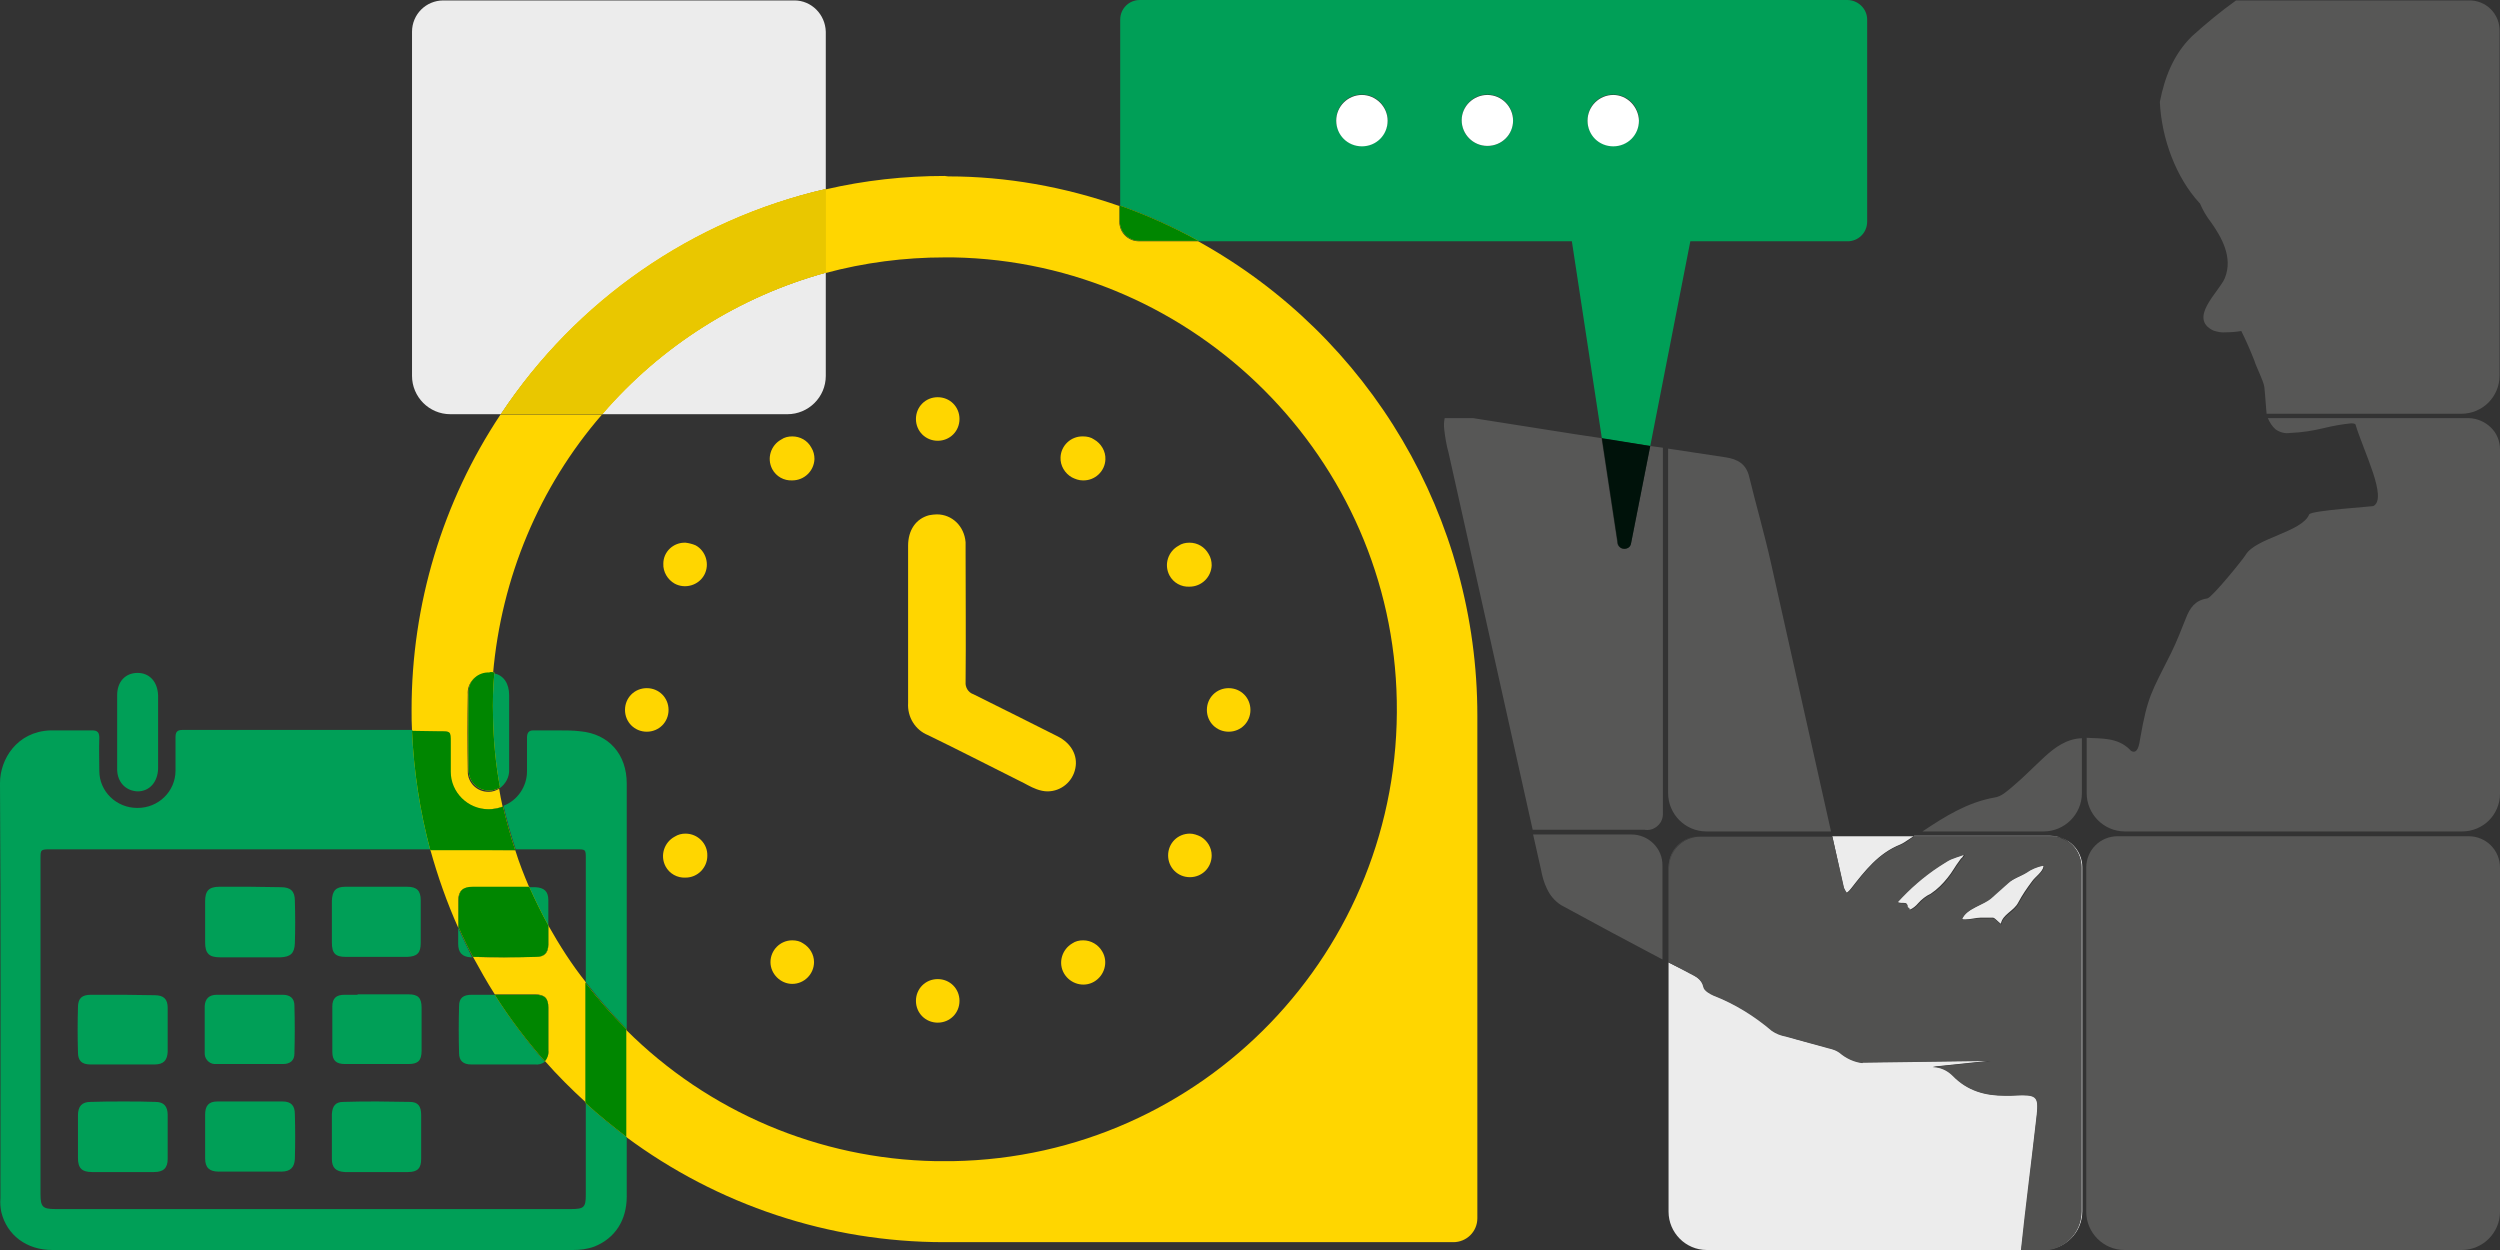 <?xml version="1.0" encoding="utf-8"?>
<!-- Generator: Adobe Illustrator 26.0.2, SVG Export Plug-In . SVG Version: 6.00 Build 0)  -->
<svg version="1.1" id="Design" xmlns="http://www.w3.org/2000/svg" xmlns:xlink="http://www.w3.org/1999/xlink" x="0px" y="0px"
	 viewBox="0 0 574 287" style="enable-background:new 0 0 574 287;" xml:space="preserve">
<rect x="0" y="0" width="574" height="287" fill="#333333" stroke="none"/>
<style type="text/css">
	.st0{clip-path:url(#SVGID_00000114066668887297111700000015199987609468724617_);}
	.st1{fill:#575756;}
	.st2{fill:#009F57;}
	.st3{fill:#00120A;}
	.st4{fill:#FFFFFF;}
	.st5{fill:#FFD600;}
	.st6{fill:#008600;}
	.st7{fill:#ECECEC;}
	.st8{fill:#515150;}
	.st9{fill:#E9C700;}
</style>
<g>
	<g>
		<defs>
			<path id="SVGID_1_" d="M383,278.2v-79c0-4,3.2-7.2,7.2-7.2h80.6c4,0,7.2,3.2,7.2,7.2v79c0,4.8-3.9,8.8-8.8,8.8h-77.4
				C386.9,287,383,283.1,383,278.2 M487.8,287h77.4c4.8,0,8.8-3.9,8.8-8.8v-79c0-4-3.2-7.2-7.2-7.2h-80.6c-4,0-7.2,3.2-7.2,7.2v79
				C479,283.1,482.9,287,487.8,287 M487.8,191h77.4c4.8,0,8.8-3.9,8.8-8.8v-79c0-4-3.2-7.2-7.2-7.2h-80.6c-4,0-7.2,3.2-7.2,7.2v79
				C479,187.1,482.9,191,487.8,191 M487.8,95h77.4c4.8,0,8.8-3.9,8.8-8.8v-79c0-4-3.2-7.2-7.2-7.2h-80.6c-4,0-7.2,3.2-7.2,7.2v79
				C479,91.1,482.9,95,487.8,95 M391.8,95h77.4c4.8,0,8.8-3.9,8.8-8.8v-79c0-4-3.2-7.2-7.2-7.2h-80.6c-4,0-7.2,3.2-7.2,7.2v79
				C383,91.1,386.9,95,391.8,95 M391.8,190.9h77.4c4.8,0,8.8-3.9,8.8-8.8v-79c0-4-3.2-7.2-7.2-7.2h-80.6c-4,0-7.2,3.2-7.2,7.2v79
				C383,186.9,386.9,190.9,391.8,190.9 M286.8,277.8v-79c0-4,3.2-7.2,7.2-7.2h80.6c4,0,7.2,3.2,7.2,7.2v79c0,4.8-3.9,8.8-8.8,8.8
				h-77.5C290.7,286.6,286.8,282.6,286.8,277.8 M291.1,190.5h86.4c2,0.4,3.9-1,4.3-3c0.1-0.3,0.1-0.6,0.1-0.9v-83.5
				c0-4-3.2-7.2-7.2-7.2H294c-4,0-7.2,3.2-7.2,7.2v83.5c-0.1,2,1.4,3.8,3.5,3.9C290.5,190.6,290.8,190.6,291.1,190.5 M295.5,95H373
				c4.8,0,8.8-3.9,8.8-8.8v-79c0-4-3.2-7.2-7.2-7.2H294c-4,0-7.2,3.2-7.2,7.2v79C286.8,91,290.7,95,295.5,95"/>
		</defs>
		<clipPath id="SVGID_00000122679761013393885550000003127090497510258835_">
			<use xlink:href="#SVGID_1_"  style="overflow:visible;"/>
		</clipPath>
		<g style="clip-path:url(#SVGID_00000122679761013393885550000003127090497510258835_);">
			<path class="st1" d="M390.4,192h-0.1c-4,0-7.2,3.2-7.2,7.2v21.7l0.1,0.1v-21.8C383.2,195.2,386.4,192,390.4,192 M566.8,192h-80.6
				c-4,0-7.2,3.2-7.2,7.2v79c0,4.8,3.9,8.8,8.8,8.8h77.4c4.8,0,8.8-3.9,8.8-8.8v-79C574,195.2,570.8,192,566.8,192 M374.6,191.6H352
				c0.6,2.7,1.2,5.3,1.8,8c0.3,1.6,0.7,3.1,1.4,4.5c0.7,1.5,1.8,2.8,3.2,3.7c7.7,4.2,15.5,8.4,23.3,12.5v-21.5
				C381.8,194.8,378.5,191.6,374.6,191.6 M478,169.5c-3.4,0.1-6.1,2-8.6,4.3s-4.7,4.6-7.2,6.7c-1.3,1.1-2.7,2.4-4.2,2.6
				c-6.3,1.1-11.5,4.4-16.6,7.8h27.9c4.8,0,8.8-3.9,8.8-8.8L478,169.5 M383,103v79.1c0,4.8,3.9,8.8,8.8,8.8h28.6
				c-4.6-20.6-9.2-41.2-13.8-61.7c-1.5-6.7-3.4-13.2-5-19.8c-0.7-2.9-2.7-4-5.4-4.4L383,103 M338.2,96h-6.5
				c-0.2,0.9-0.2,1.8-0.1,2.6c0.2,1.8,0.5,3.6,1,5.4c6.4,28.8,12.9,57.6,19.3,86.5h25.6c0.2,0,0.5,0.1,0.7,0.1
				c2.1-0.1,3.7-1.8,3.6-3.9c0,0,0,0,0,0v-83.5c0-0.1,0-0.3,0-0.4l-2.9-0.4l-4.4,22.3c-0.1,0.8-0.8,1.3-1.6,1.3
				c-0.8,0-1.6-0.6-1.6-1.5c0,0,0-0.1,0-0.1l-3.6-23.8l-6-0.9C353.9,98.5,346,97.2,338.2,96 M566.8,96h-46.1c0.4,1,1,1.9,1.8,2.6
				c1,0.7,2.2,1,3.4,0.8c2.6-0.1,5.1-0.5,7.6-1.1c2.1-0.5,4.2-0.9,6.3-1.1c0.3,0,0.7,0,1,0.2c1.9,6.3,7.5,17.1,4.1,18.8
				c-0.1,0.1-14.3,1-14.7,1.9c-1.7,4.1-12.3,5.4-14.6,9.3c-0.5,0.9-7.8,9.9-8.8,10c-2.8,0.4-4,2.2-4.9,4.5c-1.1,2.7-2.1,5.4-3.4,8
				c-4.5,9-5.4,9.9-7.1,19.6c-0.1,0.6-0.2,1.3-0.4,1.9c-0.2,0.7-0.6,1.2-1.1,1.2c-0.3,0-0.7-0.2-0.9-0.5c-2.8-2.8-6.5-2.5-9.9-2.7
				v12.7c0,4.8,3.9,8.8,8.8,8.8h77.4c4.8,0,8.8-3.9,8.8-8.8v-79C574,99.3,570.8,96.1,566.8,96 M566.8,0.1h-53.4
				c-3.5,2.5-6.9,5.3-10.1,8.2c-4.3,4.2-6.3,9.5-7.4,15.1c0.4,8.6,3.8,17.4,9,23.1l0.2,0.2c0.7,1.6,1.5,3,2.6,4.4
				c2.3,3.3,5.1,8,3.1,12.8c-1.3,3.1-8.5,9.2-2.6,12c0.9,0.3,1.9,0.5,2.8,0.4c1.2,0,2.4-0.1,3.6-0.3c1.1,2.2,2.1,4.5,3,6.8
				c0.4,1.4,2.1,4.6,2.3,6.1c0.2,1.8,0.4,5.2,0.5,6V95h44.7c4.9,0,8.8-3.9,8.8-8.8c0,0,0,0,0,0v-79C574,3.2,570.8,0,566.8,0.1"/>
		</g>
	</g>
	<path class="st2" d="M312.7,33.5c-3.2,0-5.9-2.6-5.9-5.9s2.6-5.9,5.9-5.9c3.2,0,5.9,2.6,5.9,5.9c0,0,0,0,0,0
		C318.5,30.9,315.9,33.5,312.7,33.5C312.7,33.5,312.7,33.5,312.7,33.5 M341.5,33.5c-3.2,0-5.9-2.6-5.9-5.9c0-3.2,2.6-5.9,5.9-5.9
		c3.2,0,5.9,2.6,5.9,5.9c0,0,0,0,0,0C347.4,30.9,344.8,33.5,341.5,33.5L341.5,33.5 M370.4,33.5c-3.2,0-5.9-2.6-5.9-5.9
		s2.6-5.9,5.9-5.9c3.2,0,5.9,2.6,5.9,5.9c0,0,0,0,0,0C376.2,30.9,373.6,33.5,370.4,33.5 M424.1,0H261.7c-2.5,0-4.5,2-4.5,4.5v42.7
		c6.3,2.2,12.3,4.9,18.1,8.2h85.6l6.9,45.3l11.1,1.7l9.2-47h36.1c2.5,0,4.5-2,4.5-4.5c0,0,0,0,0,0V4.5C428.7,2,426.6,0,424.1,0
		C424.1,0,424.1,0,424.1,0"/>
	<path class="st3" d="M367.8,100.6l3.6,23.8c0,0.8,0.6,1.6,1.5,1.6c0,0,0.1,0,0.1,0c0.8,0,1.4-0.5,1.5-1.3l4.4-22.3L367.8,100.6"/>
	<path class="st4" d="M312.7,21.8c-3.2,0-5.9,2.6-5.9,5.9s2.6,5.9,5.9,5.9s5.9-2.6,5.9-5.9c0,0,0,0,0,0
		C318.6,24.5,315.9,21.8,312.7,21.8C312.7,21.8,312.7,21.8,312.7,21.8 M341.5,21.8c-3.2,0-5.9,2.6-5.9,5.8s2.6,5.9,5.9,5.9
		s5.9-2.6,5.9-5.8c0,0,0,0,0,0C347.4,24.5,344.8,21.8,341.5,21.8 M370.4,21.8c-3.2,0-5.9,2.6-5.9,5.9s2.6,5.9,5.9,5.9
		s5.9-2.6,5.9-5.9c0,0,0,0,0,0C376.2,24.5,373.6,21.8,370.4,21.8"/>
	<path class="st5" d="M125.9,212.5c0,1.4,0,2.9,0,4.4c0,1.9-0.9,2.8-2.8,2.8c-2.5,0-5,0.1-7.4,0.1s-4.8,0-7.1-0.1
		c1.6,2.9,3.2,5.8,5,8.6h9.3c2.1,0,3,0.9,3,3c0,3.3,0,6.5,0,9.8c0.1,0.9-0.2,1.8-0.8,2.5c2.9,3.3,6.1,6.5,9.4,9.5v-27.6
		C131.3,221.5,128.5,217.1,125.9,212.5 M102.1,195.1h-3.3c1.7,6.1,3.8,12.1,6.4,17.9c0-2.1,0-4.1,0-6.2c0-2.2,1-3.1,3.2-3.1h13.1
		c-1.2-2.8-2.3-5.6-3.2-8.5L102.1,195.1 M138.2,95.2h-23.3c-13.3,20-20.4,43.6-20.4,67.7c0,1.7,0,3.3,0.1,5h6.2c2.6,0,2.6,0,2.6,2.5
		c0,2.2,0,4.5,0,6.8c0,4.8,3.9,8.7,8.7,8.6l0,0c1.1,0,2.2-0.2,3.3-0.6c-0.3-1.4-0.6-2.8-0.8-4.1c-0.7,0.4-1.5,0.7-2.3,0.7h-0.2
		c-2.6,0-4.7-2.1-4.7-4.6c0,0,0-0.1,0-0.1c-0.1-5.9-0.1-11.8,0-17.7c-0.2-2.5,1.7-4.6,4.2-4.8c0.2,0,0.4,0,0.5,0h0.2
		c0.3,0,0.6,0,0.9,0.1C115.1,132.7,123.8,111.8,138.2,95.2 M216.9,40.4c-9.2,0-18.4,1-27.4,3.1v19.2c8.9-2.4,18.1-3.6,27.4-3.6h2
		c55.5,1,100.8,46.3,101.8,101.8c1.1,57.3-44.5,104.7-101.9,105.7c-0.7,0-1.3,0-2,0h-2c-26.7-0.5-52.2-11.3-71.1-30.2V261
		c21.1,15.7,46.7,24.2,73,24.2h117c3,0,5.5-2.4,5.5-5.5c0,0,0,0,0,0V164.3c0-45.3-24.5-87-64.1-108.9h-13.6c-2.5,0-4.5-2-4.5-4.5
		v-3.6c-12.6-4.4-25.9-6.8-39.3-6.8L216.9,40.4"/>
	<path class="st5" d="M257.1,47.2v3.6c0,2.5,2,4.5,4.5,4.5h13.6C269.5,52.2,263.4,49.4,257.1,47.2"/>
	<path class="st6" d="M257.1,47.2v3.6c0,2.5,2,4.5,4.5,4.5h13.6C269.5,52.2,263.4,49.4,257.1,47.2"/>
	<path class="st5" d="M215.1,118.1c-0.6,0-1.2,0.1-1.8,0.2c-3,0.8-4.8,3.4-4.8,7c0,6.1,0,12.2,0,18.2s0,12,0,17.9
		c-0.2,3.2,1.6,6.2,4.6,7.4c7,3.4,14,7,21,10.5c1.3,0.6,2.5,1.4,3.9,1.9c0.8,0.3,1.7,0.5,2.5,0.5c3.1,0,5.8-2.2,6.4-5.3
		c0.6-2.9-0.9-5.7-4-7.3c-6.4-3.2-12.9-6.5-19.4-9.7c-1.2-0.4-1.9-1.6-1.8-2.8c0.1-10.1,0-20.2,0-30.3c0-0.6,0-1.2,0-1.8
		C221.4,120.8,218.6,118.1,215.1,118.1"/>
	<path class="st5" d="M215.3,91.2c-2.8,0-5,2.2-5,5s2.2,5,5,5s5-2.2,5-5S218.1,91.2,215.3,91.2"/>
	<path class="st5" d="M215.3,224.8c-2.8,0-5,2.2-5,5s2.2,5,5,5s5-2.2,5-5S218.1,224.8,215.3,224.8"/>
	<path class="st5" d="M148.5,158c-2.8,0-5,2.2-5,5s2.2,5,5,5s5-2.2,5-5S151.3,158,148.5,158"/>
	<path class="st5" d="M282.1,158c-2.8,0-5,2.2-5,5s2.2,5,5,5s5-2.2,5-5S284.9,158,282.1,158"/>
	<path class="st5" d="M181.9,100.2c-0.9,0-1.8,0.2-2.5,0.7c-2.4,1.3-3.4,4.3-2.1,6.8c0.9,1.7,2.7,2.7,4.6,2.6c2.8,0,5-2.2,5.1-4.9
		c0-0.9-0.2-1.8-0.7-2.6C185.4,101.1,183.7,100.2,181.9,100.2"/>
	<path class="st5" d="M248.7,215.9c-0.9,0-1.8,0.2-2.5,0.7c-2.4,1.4-3.3,4.5-1.9,6.9c1.4,2.4,4.5,3.3,6.9,1.9s3.3-4.5,1.9-6.9
		C252.2,216.9,250.5,215.9,248.7,215.9"/>
	<path class="st5" d="M157.4,191.4c-0.9,0-1.7,0.2-2.5,0.7c-2.4,1.3-3.4,4.3-2.1,6.8c0.9,1.7,2.7,2.7,4.6,2.6c2.8,0,5-2.3,5-5
		C162.5,193.7,160.2,191.4,157.4,191.4"/>
	<path class="st5" d="M273.1,124.6c-0.9,0-1.8,0.2-2.5,0.7c-2.4,1.3-3.4,4.3-2.1,6.8c0.9,1.7,2.7,2.7,4.6,2.6c2.8,0,5-2.2,5.1-4.9
		c0-0.9-0.2-1.8-0.7-2.6C276.6,125.6,275,124.6,273.1,124.6"/>
	<path class="st5" d="M157.4,124.6c-2.8-0.1-5.1,2.1-5.1,4.8c-0.1,1.9,1,3.7,2.6,4.6c2.4,1.3,5.5,0.4,6.8-2c1.3-2.4,0.4-5.5-2-6.8
		C159,124.9,158.2,124.7,157.4,124.6"/>
	<path class="st5" d="M273.2,191.4c-2.8,0-5,2.2-5,5s2.2,5,5,5s5-2.2,5-5c0-1.8-1-3.4-2.5-4.3C274.9,191.7,274,191.4,273.2,191.4"/>
	<path class="st5" d="M181.9,215.9c-2.8,0-5,2.3-5,5s2.3,5,5,5c2.8,0,5-2.3,5-5c0-1.8-1-3.4-2.5-4.3
		C183.7,216.1,182.8,215.9,181.9,215.9"/>
	<path class="st5" d="M248.7,100.2c-2.8-0.1-5.1,2.1-5.2,4.8c-0.1,1.9,1,3.7,2.6,4.6c0.8,0.4,1.6,0.7,2.5,0.7
		c2.8,0.1,5.1-2.1,5.2-4.8c0.1-1.9-1-3.7-2.6-4.6C250.5,100.4,249.6,100.2,248.7,100.2"/>
	<path class="st2" d="M21.2,167.7h-6.4c-1.1,0-2.2,0-3.3,0C3.9,168,0,174.3,0,179.8c0.2,31.8,0.1,63.5,0.1,95.3
		c-0.1,1.1,0,2.1,0.2,3.2c1.3,5.3,5.8,8.7,11.7,8.7h119.5c1.7,0,3.4-0.2,5-0.8c4.7-1.9,7.4-6,7.4-11.5c0-4.5,0-9.1,0-13.6
		c-3.3-2.5-6.4-5-9.4-7.8c0,7,0,14,0,21c0,2.9-0.4,3.3-3.4,3.3H12.7c-2.9,0-3.4-0.5-3.4-3.4v-77c0-2.1,0-2.2,2.3-2.2h87.3
		c-2.4-8.9-3.8-18.1-4.2-27.4H41.8c-1.1,0-1.5,0.5-1.5,1.6c0,2.6,0,5.1,0,7.7c0,4.8-3.9,8.6-8.7,8.6c0,0,0,0-0.1,0l0,0
		c-4.8,0-8.7-3.8-8.7-8.5c0,0,0,0,0,0c0-2.5-0.1-5,0-7.6C22.8,168.2,22.4,167.7,21.2,167.7 M128.3,167.7h-2.5h-2.4h-1
		c-1.1,0-1.4,0.7-1.4,1.7c0,2.6,0,5.1,0,7.7c0,3.5-2.2,6.7-5.4,7.9c0.8,3.4,1.7,6.7,2.8,10h13.9c2.2,0,2.2,0,2.2,2.2
		c0,9.4,0,18.9,0,28.3c2.9,3.8,6.1,7.4,9.4,10.8v-44.8c0-3.9,0-7.7,0-11.6c0-6.7-4.1-11.4-10.7-12
		C131.6,167.7,130,167.7,128.3,167.7"/>
	<path class="st5" d="M134.4,225.6v27.6c3,2.8,6.2,5.3,9.4,7.8v-24.7C140.5,233,137.3,229.4,134.4,225.6 M94.6,167.8
		c0.4,9.2,1.8,18.4,4.2,27.4h19.5c-1.1-3.3-2-6.6-2.8-10c-1.1,0.4-2.2,0.6-3.3,0.6l0,0c-4.8,0-8.7-3.9-8.7-8.6c0-2.2,0-4.5,0-6.8
		c0-2.5,0-2.5-2.6-2.5L94.6,167.8"/>
	<path class="st6" d="M134.4,225.6v27.6c3,2.8,6.2,5.3,9.4,7.8v-24.7C140.5,233,137.3,229.4,134.4,225.6 M94.6,167.8
		c0.4,9.2,1.8,18.4,4.2,27.4h19.5c-1.1-3.3-2-6.6-2.8-10c-1.1,0.4-2.2,0.6-3.3,0.6l0,0c-4.8,0-8.7-3.9-8.7-8.6c0-2.2,0-4.5,0-6.8
		c0-2.5,0-2.5-2.6-2.5L94.6,167.8"/>
	<path class="st2" d="M31.6,154.5c-2.8,0-4.7,2-4.7,5.1c0,5.7,0,11.3,0,17c0,3,2,5,4.7,5.1l0,0c2.7,0,4.6-2.1,4.7-5.2
		c0-2.8,0-5.7,0-8.5s0-5.6,0-8.3C36.2,156.5,34.3,154.5,31.6,154.5L31.6,154.5"/>
	<path class="st2" d="M113.4,154.6c-0.3,3.3-0.4,6.7-0.3,10.2c0.1,5.4,0.6,10.9,1.6,16.2c1.4-1,2.3-2.6,2.2-4.4c0-2.8,0-5.7,0-8.5
		s0-5.7,0-8.5C116.9,156.9,115.6,155,113.4,154.6"/>
	<path class="st5" d="M112.3,154.4c-2.5-0.1-4.6,1.8-4.7,4.2c0,0.2,0,0.4,0,0.5c-0.1,5.9-0.1,11.8,0,17.7c0,2.6,2,4.7,4.6,4.7
		c0,0,0.1,0,0.1,0h0.2c0.8,0,1.6-0.3,2.3-0.7c-1-5.3-1.5-10.8-1.6-16.2c-0.1-3.4,0-6.8,0.3-10.2c-0.3-0.1-0.6-0.1-0.9-0.1
		L112.3,154.4"/>
	<path class="st6" d="M112.3,154.4c-2.5-0.1-4.6,1.8-4.7,4.2c0,0.2,0,0.4,0,0.5c-0.1,5.9-0.1,11.8,0,17.7c0,2.6,2,4.7,4.6,4.7
		c0,0,0.1,0,0.1,0h0.2c0.8,0,1.6-0.3,2.3-0.7c-1-5.3-1.5-10.8-1.6-16.2c-0.1-3.4,0-6.8,0.3-10.2c-0.3-0.1-0.6-0.1-0.9-0.1
		L112.3,154.4"/>
	<path class="st2" d="M105.2,213c0,1.2,0,2.5,0,3.7c0,2,0.9,3,2.9,3.1h0.3C107.3,217.5,106.2,215.3,105.2,213 M121.5,203.7
		c1.3,3,2.8,6,4.4,8.9c0-2,0-3.9,0-5.9s-0.9-2.9-3-3L121.5,203.7"/>
	<path class="st5" d="M120.1,203.6h-11.6c-2.2,0-3.2,0.9-3.2,3.1s-0.1,4.2,0,6.2c1,2.3,2.1,4.6,3.3,6.8c2.4,0,4.8,0.1,7.1,0.1
		s5,0,7.4-0.1c1.9,0,2.7-1,2.8-2.8c0-1.4,0-2.9,0-4.4c-1.6-2.9-3-5.8-4.4-8.9L120.1,203.6"/>
	<path class="st6" d="M120.1,203.6h-11.6c-2.2,0-3.2,0.9-3.2,3.1s-0.1,4.2,0,6.2c1,2.3,2.1,4.6,3.3,6.8c2.4,0,4.8,0.1,7.1,0.1
		s5,0,7.4-0.1c1.9,0,2.7-1,2.8-2.8c0-1.4,0-2.9,0-4.4c-1.6-2.9-3-5.8-4.4-8.9L120.1,203.6"/>
	<path class="st2" d="M28.4,252.9c-2.5,0-5.1,0-7.6,0.1c-2,0-2.9,1-2.9,3.1c0,3.3,0,6.5,0,9.8c0,2.3,0.9,3.2,3.2,3.2h11.5h2.8
		c2.1,0,3.1-0.9,3.1-3c0-3.4,0-6.7,0-10.1c0-2-0.9-3-2.8-3C33.2,252.9,30.8,252.9,28.4,252.9"/>
	<path class="st2" d="M57.2,252.9c-2.5,0-4.9,0-7.3,0c-2,0-2.8,1-2.8,3c0,3.4,0,6.8,0,10.1c0,2.1,1,3,3.1,3H53h8.7h2.9
		c2,0,3-0.9,3.1-2.9c0.1-3.4,0.1-6.8,0-10.3c0-2-0.9-2.9-2.8-2.9C62.3,252.9,59.7,252.9,57.2,252.9"/>
	<path class="st2" d="M57.5,203.6h-7.1c-2.4,0-3.3,0.9-3.3,3.3c0,3.2,0,6.3,0,9.5c0,2.5,0.9,3.4,3.4,3.4h11.1c0.9,0,1.9,0,2.8,0
		c2.3-0.1,3.2-0.9,3.3-3.2c0.1-3.2,0.1-6.5,0-9.8c0-2.2-1-3.1-3.2-3.1L57.5,203.6"/>
	<path class="st2" d="M86.4,203.6h-7.1c-2.2,0-3,0.9-3.1,3.2c0,3.2,0,6.4,0,9.6c0,2.5,0.8,3.3,3.2,3.3h2.7h4.2l0,0h4.4
		c0.9,0,1.9,0,2.8,0c2.3-0.1,3.1-0.9,3.1-3.2c0-3.3,0-6.5,0-9.8c0-2.2-0.9-3.1-3.1-3.1L86.4,203.6"/>
	<path class="st2" d="M86.7,252.9c-2.6,0-5.3,0-7.9,0.1c-1.8,0-2.5,1-2.6,2.8c0,3.4,0,6.8,0,10.3c0,2,0.9,2.9,3,3h2.9h8.7h2.9
		c2.2,0,3-0.9,3-3c0-3.4,0-6.8,0-10.1c0-2-0.7-3-2.6-3C91.6,253,89.2,252.9,86.7,252.9"/>
	<path class="st2" d="M28.2,228.4h-7.3c-2.1,0-3,0.8-3,2.9c-0.1,3.4-0.1,6.8,0,10.3c0,2,0.9,2.8,2.9,2.8h14.7c2,0,2.9-0.9,3-2.9
		c0-3.4,0-6.7,0-10.1c0-2-0.9-2.9-3-2.9L28.2,228.4"/>
	<path class="st2" d="M61.8,228.4h-9c-1,0-2,0-3,0c-1.8,0-2.7,0.9-2.8,2.6c0,3.6,0,7.2,0,10.7c-0.1,1.3,0.9,2.5,2.2,2.6
		c0.1,0,0.3,0,0.4,0h7.5H65c1.6,0,2.6-0.8,2.6-2.4c0.1-3.7,0.1-7.4,0-11c0-1.7-1-2.5-2.7-2.5L61.8,228.4"/>
	<path class="st2" d="M113.6,228.4h-5.3c-1.9,0-2.9,0.7-2.9,2.6c-0.1,3.6-0.1,7.2,0,10.8c0,1.8,1,2.6,2.8,2.6c1,0,2,0,2.9,0h11.7
		c0.8,0.1,1.6-0.1,2.3-0.6C120.8,238.9,117,233.8,113.6,228.4"/>
	<path class="st5" d="M115.7,228.4h-2.1c3.4,5.4,7.3,10.5,11.5,15.3c0.6-0.7,0.9-1.6,0.8-2.5c0-3.3,0-6.5,0-9.8c0-2.2-0.8-3-3-3
		L115.7,228.4"/>
	<path class="st6" d="M115.7,228.4h-2.1c3.4,5.4,7.3,10.5,11.5,15.3c0.6-0.7,0.9-1.6,0.8-2.5c0-3.3,0-6.5,0-9.8c0-2.2-0.8-3-3-3
		L115.7,228.4"/>
	<path class="st2" d="M82.1,228.4h-3c-1.9,0-2.8,0.8-2.8,2.7c0,3.5,0,6.9,0,10.4c0,2,0.9,2.8,2.9,2.8h14.6c2.2,0,3-0.8,3-3.1
		c0-3.3,0-6.5,0-9.8c0-2.3-0.8-3.1-3-3.1H82.1"/>
	<path class="st7" d="M383.1,221v57.2c0,4.8,3.9,8.8,8.8,8.8h72.2c1.1-9.7,2.3-19.5,3.4-29.2c0.6-5.5,0.7-6.4-3.1-6.4
		c-0.7,0-1.6,0-2.7,0.1h-1.3c-4.5,0-8.6-1-12-4.6c-1-1-2.3-1.7-3.7-1.9l-0.9-0.1l13.5-1.4l-29.6,0.4v0.1c-2-0.3-3.8-1.1-5.3-2.4
		c-0.8-0.5-1.6-0.8-2.5-1c-3.3-0.9-6.6-1.7-9.8-2.7c-1.1-0.2-2.2-0.7-3.2-1.3c-3.9-3.5-8.5-6.2-13.4-8.1c-0.9-0.4-2.1-1.1-2.3-1.9
		c-0.5-1.9-1.9-2.4-3.2-3.2L383.1,221 M468.9,198.7c-1.3,0.3-2.6,0.8-3.7,1.6c-1.3,0.9-3,1.4-4.2,2.4s-2.5,2-3.7,3.3
		c-1.9,1.8-5.8,2.5-6.9,5c0.3,0.1,0.5,0.1,0.8,0.1c1.1,0,2.6-0.4,3.5-0.4c0.5,0,1,0,1.6,0s0.9,0,1.3,0s1.3,1.1,1.8,1.4
		c0.4-2.2,3-2.9,4-4.9c0.9-1.7,2-3.3,3.2-4.9c0.7-1,2.4-2.1,2.6-3.4C469.2,198.8,469.1,198.7,468.9,198.7 M451.1,196.1
		c-3.7,1.3-2.8,0.8-6,2.8c-3.5,2.3-6.7,5.1-9.5,8.2c0.3,0.1,0.6,0.2,0.9,0.2h0.5c0.6,0,1,0.1,0.9,1h0c0.4,0,0.2,0.4,0.5,0.6
		c0.8-0.3,1.5-0.9,2-1.5c0.8-0.9,1.8-1.7,2.9-2.2c1.5-1,2.8-2.3,3.9-3.7c1-1.2,1.7-2.6,2.7-3.9c0.4-0.6,0.6-0.7,0.6-0.7s0,0,0,0l0,0
		c0,0,0.1-0.1,0.5-0.8 M471,192h-50.3l2.6,11.8c0.2,0.4,0.4,0.9,0.7,1.2c0.4-0.3,0.7-0.6,1-1c3.2-4.1,6.3-8.1,11.3-10.1
		c0.7-0.3,1.4-0.8,2-1.2l1.2-0.8h31.2c4,0,7.2,3.2,7.2,7.2v79c0,4.8-3.9,8.8-8.8,8.8h0.2c4.8,0,8.8-3.9,8.8-8.8v-79
		C478.1,195.2,474.9,192,471,192"/>
	<path class="st8" d="M451.3,211.2c-0.3,0-0.6,0-0.8-0.1c1-2.6,5-3.2,6.9-5c1.3-1.2,2.4-2.1,3.7-3.3s2.9-1.6,4.2-2.4
		c1.1-0.8,2.4-1.3,3.7-1.6c0.2,0,0.3,0.1,0.3,0.3c-0.2,1.2-2,2.4-2.6,3.4c-1.2,1.6-2.2,3.2-3.2,4.9c-1,2.1-3.6,2.7-4,4.9
		c-0.5-0.3-1.3-1.3-1.8-1.4s-0.9,0-1.3,0s-1,0-1.6,0C453.9,210.8,452.4,211.2,451.3,211.2 M436.6,207.4c-0.3,0-0.6,0-0.9-0.2
		c2.8-3.1,6-5.9,9.5-8.2c3.1-2,2.3-1.5,6-2.8c-0.4,0.6-0.4,0.8-0.5,0.8l0,0l0,0c0,0-0.2,0.1-0.6,0.7c-1,1.3-1.7,2.6-2.7,3.9
		c-1.1,1.5-2.4,2.7-3.9,3.7c-1.1,0.5-2.1,1.3-2.9,2.2c-0.5,0.6-1.2,1.2-2,1.5c-0.3-0.2,0-0.6-0.5-0.6H438c0.1-0.9-0.4-1-0.9-1
		L436.6,207.4 M470.8,192h-31.2l-1.2,0.8c-0.6,0.5-1.3,0.9-2,1.2c-5,1.9-8.1,6-11.3,10.1c-0.3,0.4-0.7,0.7-1,1
		c-0.3-0.4-0.5-0.8-0.7-1.2l-2.7-11.8h-30.3c-4,0-7.2,3.2-7.2,7.2V221l4.7,2.5c1.4,0.7,2.8,1.3,3.2,3.2c0.2,0.8,1.4,1.5,2.3,1.9
		c4.9,1.9,9.4,4.7,13.4,8.1c1,0.7,2.1,1.1,3.2,1.3c3.3,0.9,6.6,1.8,9.8,2.7c0.9,0.2,1.8,0.5,2.5,1c1.5,1.3,3.4,2.2,5.3,2.4v-0.1
		l29.6-0.4l-13.5,1.4l0.9,0.1c1.4,0.2,2.7,0.9,3.7,1.9c3.4,3.5,7.5,4.6,12,4.6h1.3c1.1,0,2-0.1,2.7-0.1c3.8,0,3.8,0.9,3.1,6.4
		c-1.1,9.7-2.4,19.5-3.4,29.2h5.1c4.8,0,8.8-3.9,8.8-8.8v-79C478,195.3,474.8,192.1,470.8,192"/>
	<path class="st7" d="M189.6,62.6c-20,5.5-37.9,16.8-51.4,32.5h42.6c4.8,0,8.8-3.9,8.8-8.8L189.6,62.6 M182.4,0.1h-80.6
		c-4,0-7.2,3.2-7.2,7.2v79c0,4.8,3.9,8.8,8.8,8.8h11.6c17.4-26.1,44.1-44.6,74.6-51.7V7.3C189.5,3.3,186.3,0.1,182.4,0.1"/>
	<path class="st5" d="M189.6,43.4c-30.6,7-57.3,25.5-74.6,51.7h23.3c13.5-15.7,31.4-27,51.3-32.5L189.6,43.4"/>
	<path class="st9" d="M189.6,43.4c-30.6,7-57.3,25.5-74.6,51.7h23.3c13.5-15.7,31.4-27,51.3-32.5L189.6,43.4"/>
</g>
</svg>
